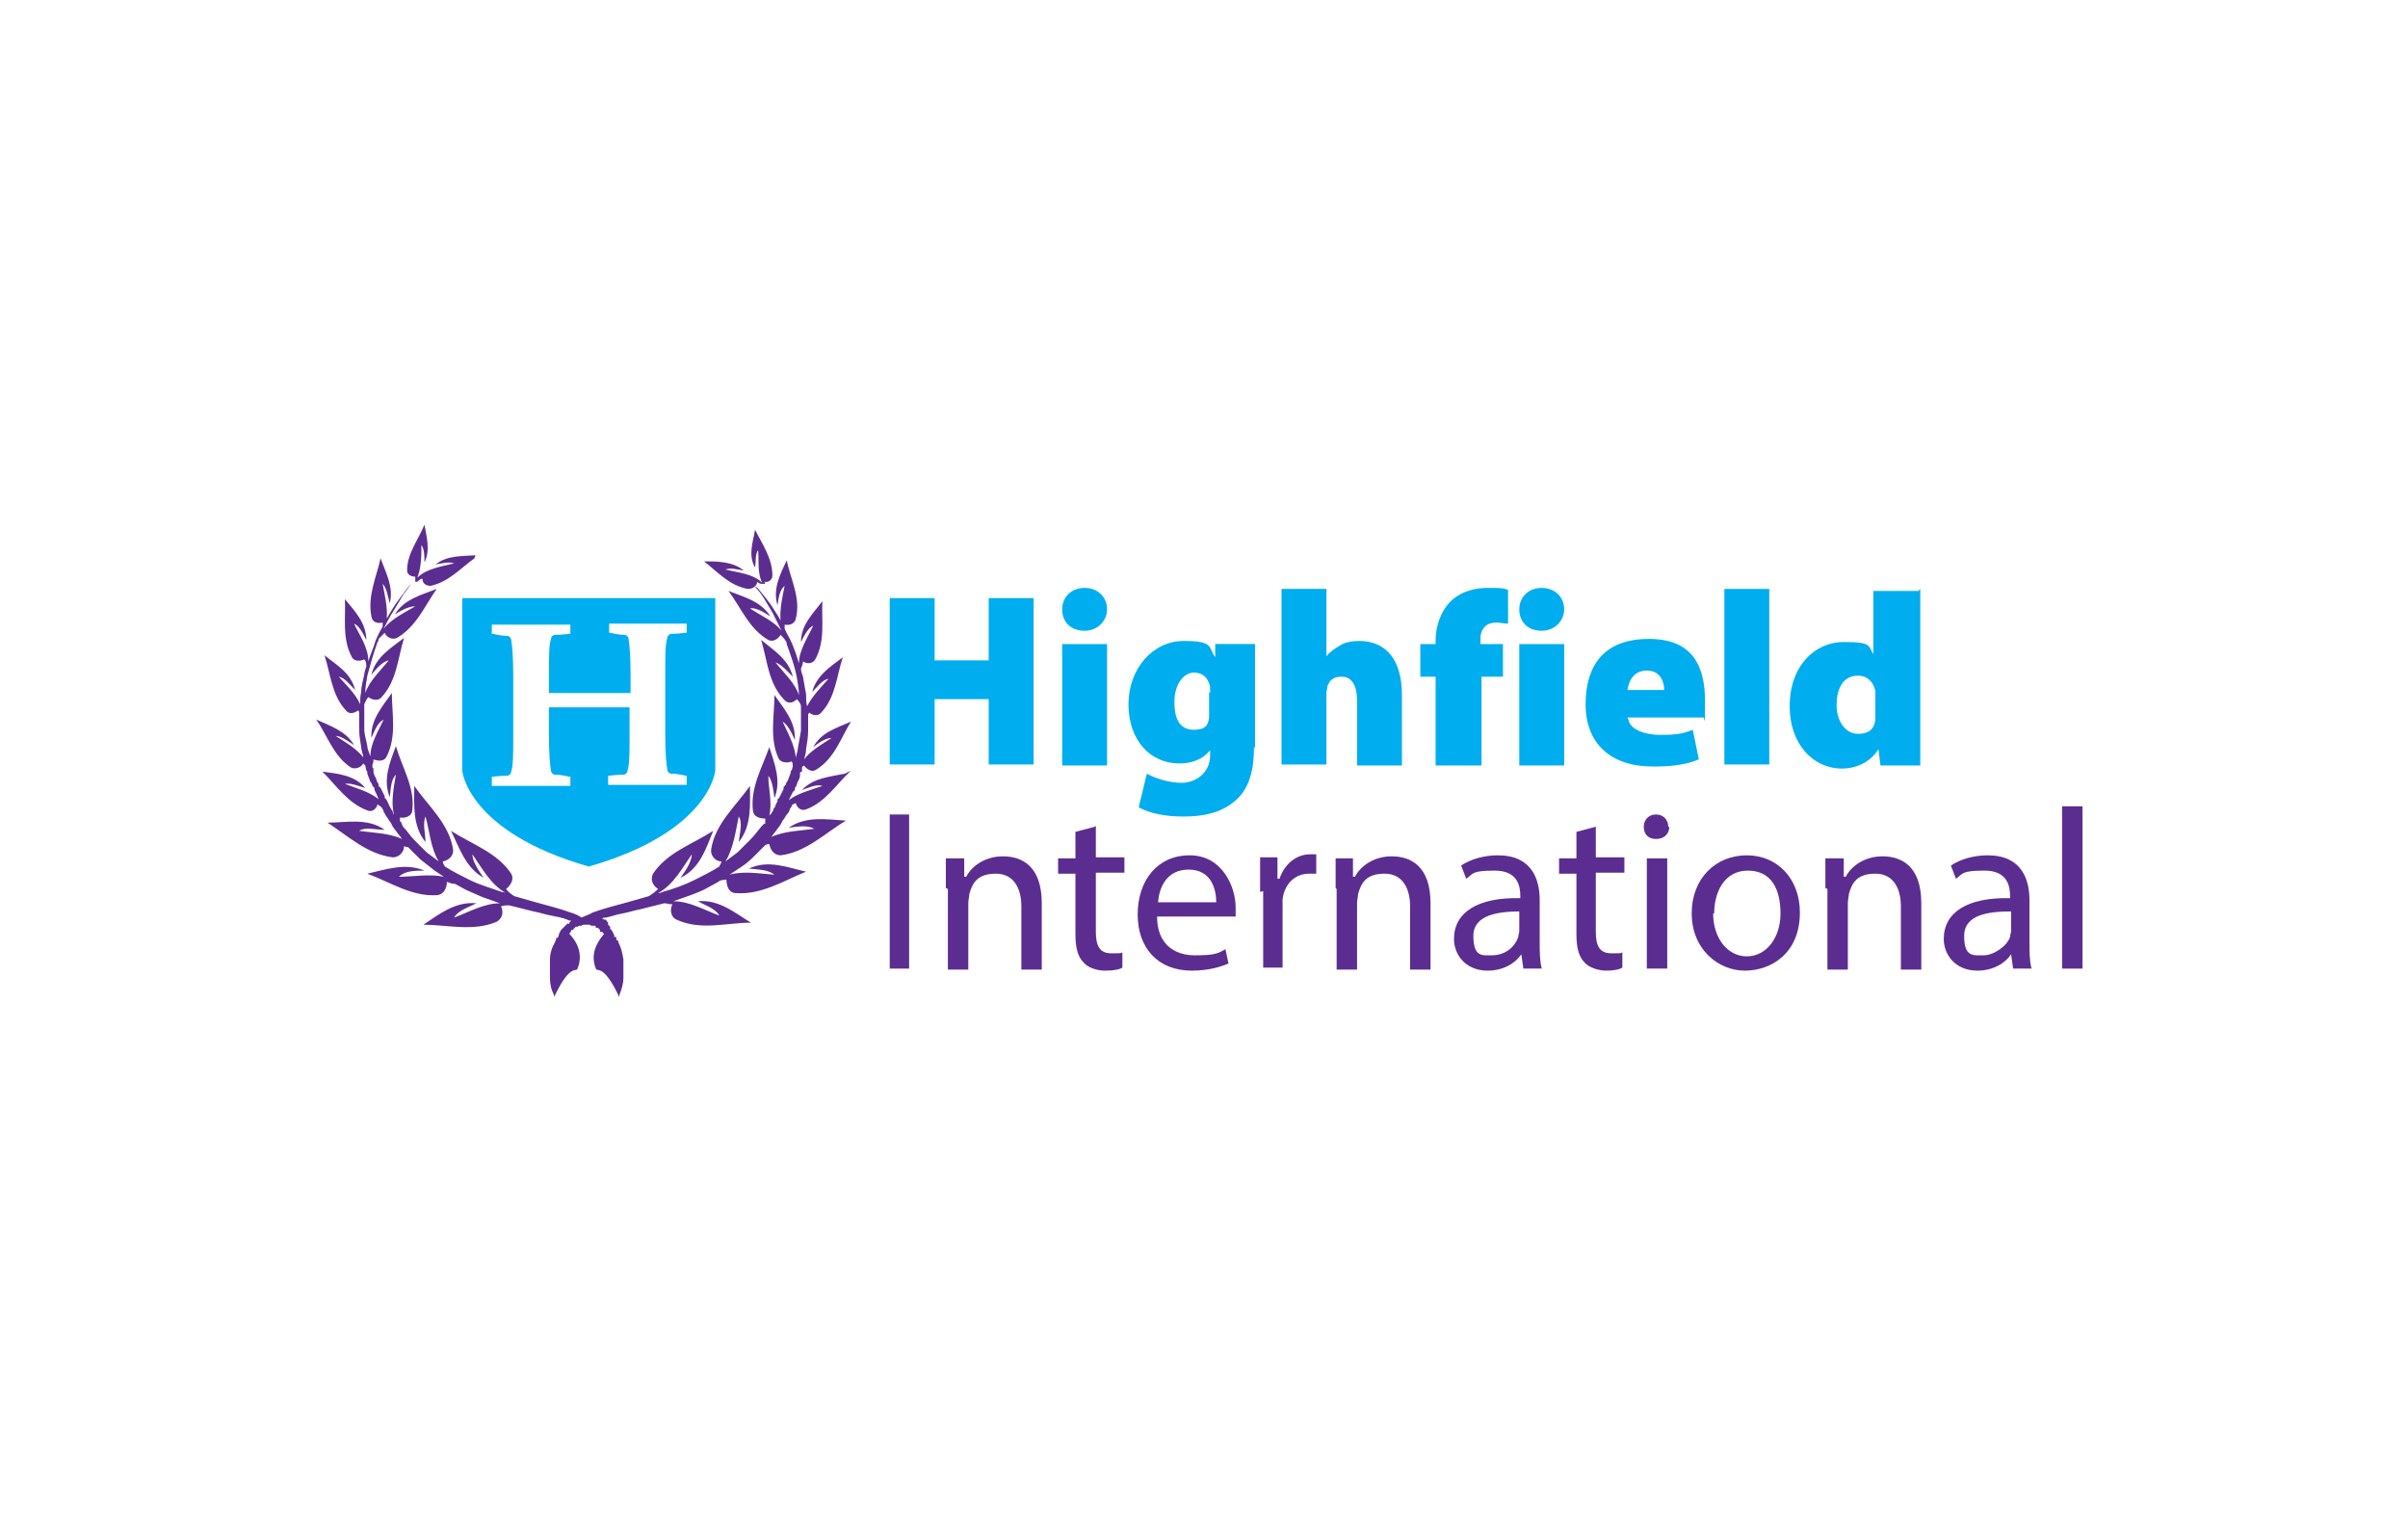 <?xml version="1.0" encoding="UTF-8"?>
<svg id="Layer_1" xmlns="http://www.w3.org/2000/svg" version="1.1" viewBox="0 0 236 150">
  <!-- Generator: Adobe Illustrator 29.8.1, SVG Export Plug-In . SVG Version: 2.1.1 Build 2)  -->
  <defs>
    <style>
      .st0, .st1 {
        fill: #5b2d90;
      }

      .st0, .st2 {
        fill-rule: evenodd;
      }

      .st3, .st2 {
        fill: #00adee;
      }
    </style>
  </defs>
  <g id="Layer_11" data-name="Layer_1">
    <g id="_x3C_Group_x3E_">
      <path id="_x3C_Compound_Path_x3E_" class="st1" d="M89.1,79.8v15.1h-1.9v-15.1h1.9Z"/>
      <path id="_x3C_Compound_Path_x3E_1" data-name="_x3C_Compound_Path_x3E_" class="st1" d="M92.7,87c0-1.1,0-2,0-2.9h1.8v1.8h.2c.5-1,1.8-2,3.6-2s3.8.9,3.8,4.6v6.5h-2v-6.2c0-1.7-.7-3.2-2.5-3.2s-2.3.9-2.6,2c0,.2-.1.6-.1.9v6.5h-2v-7.9Z"/>
      <path id="_x3C_Compound_Path_x3E_2" data-name="_x3C_Compound_Path_x3E_" class="st1" d="M107.4,80.9v3.1h2.8v1.5h-2.8v5.8c0,1.4.4,2.1,1.5,2.1s.9,0,1.1-.1v1.5c-.3.2-.9.3-1.7.3s-1.7-.3-2.1-.8c-.6-.6-.8-1.5-.8-2.8v-5.9h-1.7v-1.5h1.7v-2.6l1.9-.5Z"/>
      <path id="_x3C_Compound_Path_x3E_3" data-name="_x3C_Compound_Path_x3E_" class="st0" d="M113.4,89.8c0,2.7,1.7,3.8,3.7,3.8s2.3-.2,3-.6l.3,1.4c-.7.3-1.9.7-3.6.7-3.3,0-5.3-2.2-5.3-5.5s1.9-5.8,5.1-5.8,4.5,3.1,4.5,5.1,0,.7,0,.9h-7.6ZM119.2,88.4c0-1.3-.5-3.2-2.7-3.2s-2.9,1.8-3,3.2h5.7Z"/>
      <path id="_x3C_Compound_Path_x3E_4" data-name="_x3C_Compound_Path_x3E_" class="st1" d="M123.5,87.4c0-1.3,0-2.4,0-3.4h1.7v2.1h.2c.5-1.5,1.7-2.4,3-2.4s.4,0,.6,0v1.9c-.2,0-.4,0-.7,0-1.4,0-2.4,1-2.6,2.5,0,.3,0,.6,0,.9v5.8h-1.9v-7.5Z"/>
      <path id="_x3C_Compound_Path_x3E_5" data-name="_x3C_Compound_Path_x3E_" class="st1" d="M130.9,87c0-1.1,0-2,0-2.9h1.7v1.8h.2c.5-1,1.8-2,3.6-2s3.8.9,3.8,4.6v6.5h-2v-6.2c0-1.7-.7-3.2-2.5-3.2s-2.3.9-2.6,2c0,.2-.1.6-.1.9v6.5h-2v-7.9Z"/>
      <path id="_x3C_Compound_Path_x3E_6" data-name="_x3C_Compound_Path_x3E_" class="st0" d="M149.3,94.9l-.2-1.4h0c-.6.9-1.8,1.6-3.3,1.6-2.2,0-3.3-1.6-3.3-3.1,0-2.6,2.3-4.1,6.5-4v-.2c0-.9-.2-2.5-2.5-2.5s-2.1.3-2.8.8l-.5-1.3c.9-.6,2.2-1,3.6-1,3.3,0,4.1,2.3,4.1,4.4v4.1c0,.9,0,1.8.2,2.6h-1.8ZM149,89.3c-2.1,0-4.6.3-4.6,2.4s.9,1.9,1.8,1.9c1.4,0,2.3-.9,2.6-1.8,0-.2.1-.4.1-.6v-1.9Z"/>
      <path id="_x3C_Compound_Path_x3E_7" data-name="_x3C_Compound_Path_x3E_" class="st1" d="M156.4,80.9v3.1h2.8v1.5h-2.8v5.8c0,1.4.4,2.1,1.5,2.1s.9,0,1.1-.1v1.5c-.3.2-.9.3-1.6.3s-1.7-.3-2.1-.8c-.6-.6-.8-1.5-.8-2.8v-5.9h-1.7v-1.5h1.7v-2.6l1.9-.5Z"/>
      <path id="_x3C_Compound_Path_x3E_8" data-name="_x3C_Compound_Path_x3E_" class="st1" d="M163.6,81c0,.7-.5,1.2-1.3,1.2s-1.2-.5-1.2-1.2.5-1.2,1.2-1.2,1.2.5,1.2,1.2h0ZM161.4,94.9v-10.8h2v10.8h-2Z"/>
      <path id="_x3C_Compound_Path_x3E_9" data-name="_x3C_Compound_Path_x3E_" class="st0" d="M176.4,89.4c0,4-2.8,5.7-5.4,5.7s-5.2-2.1-5.2-5.6,2.4-5.7,5.4-5.7,5.2,2.3,5.2,5.6h0ZM167.9,89.5c0,2.4,1.4,4.2,3.3,4.2s3.3-1.8,3.3-4.2-.9-4.2-3.2-4.2-3.3,2.1-3.3,4.2Z"/>
      <path id="_x3C_Compound_Path_x3E_10" data-name="_x3C_Compound_Path_x3E_" class="st1" d="M178.9,87c0-1.1,0-2,0-2.9h1.8v1.8h.2c.5-1,1.8-2,3.6-2s3.8.9,3.8,4.6v6.5h-2v-6.2c0-1.7-.7-3.2-2.5-3.2s-2.3.9-2.6,2c0,.2-.1.6-.1.9v6.5h-2v-7.9Z"/>
      <path id="_x3C_Compound_Path_x3E_11" data-name="_x3C_Compound_Path_x3E_" class="st0" d="M197.3,94.9l-.2-1.4h0c-.6.9-1.8,1.6-3.3,1.6-2.2,0-3.3-1.6-3.3-3.1,0-2.6,2.3-4.1,6.5-4v-.2c0-.9-.2-2.5-2.5-2.5s-2.1.3-2.8.8l-.5-1.3c.9-.6,2.2-1,3.6-1,3.3,0,4.1,2.3,4.1,4.4v4.1c0,.9,0,1.8.2,2.6h-1.8ZM197.1,89.3c-2.2,0-4.6.3-4.6,2.4s.9,1.9,1.9,1.9,2.3-.9,2.6-1.8c0-.2.1-.4.1-.6v-1.9Z"/>
      <path id="_x3C_Compound_Path_x3E_12" data-name="_x3C_Compound_Path_x3E_" class="st1" d="M202.1,79h2v15.9h-2v-15.9Z"/>
    </g>
    <g id="_x3C_Group_x3E_1" data-name="_x3C_Group_x3E_">
      <path id="_x3C_Compound_Path_x3E_13" data-name="_x3C_Compound_Path_x3E_" class="st3" d="M91.6,58.6v6.1h5.3v-6.1h4.4v16.3h-4.4v-6.4h-5.3v6.4h-4.4v-16.3h4.4Z"/>
      <path id="_x3C_Compound_Path_x3E_14" data-name="_x3C_Compound_Path_x3E_" class="st3" d="M106.3,61.8c-1.4,0-2.2-.9-2.2-2.1s.9-2.1,2.2-2.1,2.2.9,2.2,2.1c0,1.1-.9,2.1-2.2,2.1h0ZM104.1,75v-11.9h4.4v11.9h-4.4Z"/>
      <path id="_x3C_Compound_Path_x3E_15" data-name="_x3C_Compound_Path_x3E_" class="st2" d="M122.9,73.2c0,2.1-.4,4.1-1.9,5.3-1.4,1.2-3.2,1.5-5,1.5s-3.3-.3-4.4-.9l.8-3.3c.7.4,2.1.9,3.4.9s2.8-.9,2.8-2.7v-.5h0c-.7.9-1.8,1.3-3,1.3-2.9,0-5-2.3-5-5.8s2.4-6.2,5.4-6.2,2.4.6,3.1,1.6h0v-1.3h3.9c0,.8,0,1.8,0,3.7v6.5ZM118.6,67.9c0-.2,0-.4,0-.6-.2-.9-.7-1.4-1.6-1.4s-1.9,1-1.9,2.9.7,2.7,1.9,2.7,1.4-.5,1.5-1.2c0-.2,0-.6,0-.9v-1.6Z"/>
      <path id="_x3C_Compound_Path_x3E_16" data-name="_x3C_Compound_Path_x3E_" class="st3" d="M125.6,57.7h4.4v6.6h0c.4-.5.9-.8,1.4-1.1.5-.3,1.2-.4,1.8-.4,2.7,0,4.2,1.9,4.2,5.3v6.9h-4.4v-6.4c0-1.4-.5-2.3-1.5-2.3s-1.2.5-1.4.9c0,.2-.1.5-.1.7v7h-4.4v-17.2Z"/>
      <path id="_x3C_Compound_Path_x3E_17" data-name="_x3C_Compound_Path_x3E_" class="st3" d="M140.7,75v-8.7h-1.5v-3.2h1.5v-.4c0-1.3.5-2.9,1.6-3.9,1-.9,2.3-1.2,3.5-1.2s1.5,0,2,.2v3.3c-.4,0-.8-.1-1.2-.1-1,0-1.5.7-1.5,1.5v.6h2.2v3.2h-2.1v8.7h-4.4Z"/>
      <path id="_x3C_Compound_Path_x3E_18" data-name="_x3C_Compound_Path_x3E_" class="st3" d="M151.1,61.8c-1.4,0-2.2-.9-2.2-2.1s.9-2.1,2.2-2.1,2.2.9,2.2,2.1c0,1.1-.9,2.1-2.2,2.1h0ZM148.9,75v-11.9h4.4v11.9h-4.4Z"/>
      <path id="_x3C_Compound_Path_x3E_19" data-name="_x3C_Compound_Path_x3E_" class="st2" d="M159.6,70.5c.1.9,1.5,1.5,3.1,1.5s2.2-.1,3.2-.5l.6,2.9c-1.4.6-3,.7-4.5.7-4.2,0-6.6-2.3-6.6-6.1s1.8-6.4,6.2-6.4,5.5,2.8,5.5,6.1,0,1.4-.2,1.6h-7.4ZM163.1,67.6c0-.7-.3-1.9-1.7-1.9s-1.8,1.2-1.9,1.9h3.6Z"/>
      <path id="_x3C_Compound_Path_x3E_20" data-name="_x3C_Compound_Path_x3E_" class="st3" d="M169,57.7h4.4v17.2h-4.4v-17.2Z"/>
      <path id="_x3C_Compound_Path_x3E_21" data-name="_x3C_Compound_Path_x3E_" class="st2" d="M188.2,57.7v13.5c0,1.5,0,3,0,3.8h-3.9l-.2-1.6h0c-.8,1.3-2.2,1.9-3.6,1.9-2.8,0-5.1-2.4-5.1-6.1,0-4,2.5-6.3,5.3-6.3s2.4.4,2.9,1.2h0v-6.2h4.4ZM183.8,68.2c0-.2,0-.4,0-.5-.2-.9-.8-1.5-1.7-1.5-1.5,0-2.1,1.3-2.1,2.9s.9,2.8,2.1,2.8,1.6-.6,1.7-1.4c0-.2,0-.5,0-.8v-1.3Z"/>
    </g>
    <path id="_x3C_Compound_Path_x3E_22" data-name="_x3C_Compound_Path_x3E_" class="st2" d="M70.1,58.6v16.9s-.5,6-12.4,9.4c-11.9-3.4-12.4-9.4-12.4-9.4v-16.9h24.8ZM67.4,61.1h-.1c-.7,0-2,0-3.8,0s-3,0-3.7,0h-.1v.9h.1c.8.2,1.3.2,1.4.2.2,0,.4.2.4.4.1.5.2,1.7.2,3.5v1.8c-.6,0-2.1,0-4.4,0s-2.7,0-3.6,0v-1.8c0-1.8,0-2.9.2-3.5,0-.2.2-.4.4-.4.1,0,.6,0,1.4-.1h.1v-.9h-.1c-.7,0-2,0-3.7,0s-3,0-3.8,0h-.1v.9h.1c.8.2,1.3.2,1.4.2.2,0,.4.2.4.4.1.5.2,1.7.2,3.5v5.9c0,1.8,0,2.9-.2,3.5,0,.2-.2.4-.4.4-.1,0-.6,0-1.4.1h-.1v.9h.1c.8,0,2,0,3.8,0s2.9,0,3.7,0h.1v-.9h-.1c-.8-.2-1.3-.2-1.4-.2-.2,0-.4-.2-.4-.4-.1-.5-.2-1.7-.2-3.5v-2.7c.7,0,2,0,4,0s3.5,0,3.9,0v2.7c0,1.8,0,2.9-.2,3.5,0,.2-.2.4-.4.4-.1,0-.6,0-1.4.1h-.1v.9h.1c.8,0,2,0,3.7,0s3,0,3.8,0h.1v-.9h-.1c-.8-.2-1.3-.2-1.4-.2-.2,0-.4-.2-.4-.4-.1-.5-.2-1.7-.2-3.5v-5.9c0-1.8,0-2.9.2-3.5,0-.2.2-.4.4-.4.1,0,.6,0,1.4-.1h.1v-.9Z"/>
    <g id="_x3C_Group_x3E_2" data-name="_x3C_Group_x3E_">
      <path id="_x3C_Path_x3E_" class="st1" d="M83.4,75.5c-1.4,1.3-2.5,3.1-4.4,3.8-.5.2-.9-.2-1-.6-.1,0-.3.1-.4.2h0c0,.2-.2.3-.2.4,0,.1-.1.3-.2.4-.2.2-.3.5-.5.7l-.2.4-.3.4c-.2.3-.4.5-.6.8,1.3-.6,2.9-.6,4.2-.8-.7-.4-1.7-.2-2.5-.1,1.7-1.2,3.8-.8,5.6-.7-2,1.2-3.9,3.1-6.4,3.4-.6,0-1-.5-1.1-1.1-.1,0-.2,0-.4.1-.4.4-.8.8-1.2,1.2-.4.4-.9.8-1.4,1.1-.3.2-.6.4-.9.6,1.4-.4,3-.1,4.4,0-.6-.5-1.6-.5-2.5-.6,1.9-.9,3.8-.1,5.6.3-2.2.9-4.4,2.3-6.9,2.1-.6,0-.9-.6-.9-1.3-.3,0-.6,0-.8.2-.4.2-.7.4-1.1.6-.5.3-1.1.5-1.6.7-.6.2-1.1.4-1.7.6,0,0,0,0,0,0,1.6,0,3.1.9,4.5,1.4-.4-.7-1.4-1-2.1-1.4,2.1-.2,3.7,1.2,5.2,2.1-2.4,0-4.9.8-7.3-.3-.5-.2-.7-.9-.4-1.5-.3,0-.6-.1-.8-.1-.8.2-1.6.4-2.4.6-.6.1-1.1.3-1.7.4-.6.1-1.1.3-1.6.4-.1,0-.3,0-.4.1,0,0,0,0,0,0,0,0,.1,0,.2.1h.2c0,.1.2.3.2.3h0c0,0,0,.1,0,.2l.2.2h0c0,.1,0,.1,0,.2l.2.2c0,0,0,.1.1.2,0,0,0,.1.1.2v.2c.1,0,.2,0,.2,0,0,0,0,0,0,.1v.2c.2,0,.2.1.2.2.3.6.4,1.1.5,1.7,0,.3,0,.6,0,.9,0,.3,0,.6,0,.9,0,.6-.2,1.2-.4,1.7v.2c-1.6-3.4-2.2-2.4-2.3-2.8-.7-1.7.5-3,.8-3.4,0,0-.2-.2-.2-.2h-.2c0-.2,0-.2,0-.2h0c0,0-.2-.2-.2-.2h-.2c0-.2-.1-.2-.2-.2,0,0-.1,0-.2,0,0,0-.1,0-.2-.1,0,0-.1,0-.2,0,0,0,0,0-.1,0,0,0,0,0-.1,0,0,0-.1,0-.2,0,0,0-.1,0-.2.1,0,0-.1,0-.2,0,0,0-.1,0-.2.1h-.2c0,.1-.2.2-.2.2h0c0,0,0,.1,0,.1h-.2c0,.2-.2.3-.2.4.4.4,1.5,1.7.8,3.4-.1.4-.7-.6-2.3,2.8v-.2c-.3-.6-.4-1.1-.4-1.7,0-.3,0-.6,0-.9,0-.3,0-.6,0-.9,0-.6.2-1.2.5-1.7,0,0,0-.1.1-.2v-.2c.1,0,.2,0,.2-.1h0c0,0,.1-.3.1-.3,0,0,0-.1.1-.2,0,0,0-.1.1-.2l.2-.2s0,0,0,0h0c0,0,.2-.2.2-.2,0,0,0,0,0,0h0c0,0,.2-.2.2-.2h.2c0-.2.1-.2.2-.3s0,0,0,0c-.1,0-.3,0-.4-.1-.5-.2-1.1-.3-1.6-.4-.6-.1-1.1-.3-1.7-.4-.8-.2-1.6-.4-2.4-.6-.3,0-.5,0-.8.1.3.6.1,1.2-.4,1.5-2.3,1-4.9.3-7.2.3,1.5-1,3.1-2.3,5.2-2.1-.8.4-1.8.7-2.2,1.4,1.4-.5,2.9-1.4,4.5-1.4,0,0,0,0,0,0-.6-.2-1.1-.4-1.7-.6-.5-.2-1.1-.5-1.6-.7-.4-.2-.7-.4-1.1-.6-.3,0-.5-.1-.8-.2,0,.6-.3,1.2-.9,1.3-2.5.2-4.7-1.3-6.9-2.1,1.8-.4,3.7-1.1,5.6-.3-.9,0-1.9,0-2.5.6,1.4,0,3-.3,4.4,0-.3-.2-.6-.4-.9-.6-.5-.4-.9-.7-1.4-1.1-.4-.4-.8-.8-1.2-1.2-.1,0-.2,0-.4-.1,0,.6-.5,1.1-1.1,1.1-2.5-.3-4.4-2.1-6.4-3.4,1.8,0,3.9-.5,5.6.7-.9,0-1.9-.3-2.5.1,1.3.2,2.9.2,4.2.8-.2-.3-.4-.5-.6-.8l-.3-.4-.2-.4c-.2-.2-.3-.5-.5-.7,0-.1-.2-.3-.2-.4,0-.1-.1-.2-.2-.4h0c-.1-.1-.3-.2-.4-.3-.1.5-.6.8-1,.6-1.9-.7-3-2.4-4.4-3.8,1.4.2,3.1.3,4.2,1.6-.7-.2-1.4-.5-2-.4,1,.4,2.3.7,3.3,1.5h0c0,0-.2-.5-.2-.5l-.2-.4v-.2c0,0-.2-.2-.2-.2,0-.1-.1-.3-.2-.4-.1-.3-.2-.5-.3-.8v-.2c0,0-.1-.1-.1-.1h0c0-.1-.1-.5-.1-.5,0,0-.1-.1-.2-.2-.2.4-.8.6-1.2.4-1.7-1.1-2.3-3.1-3.4-4.7,1.3.6,2.9,1.1,3.7,2.5-.6-.4-1.3-.9-1.8-.9.9.6,2,1.2,2.7,2.1,0-.3-.2-.7-.2-1-.1-.6-.2-1.2-.2-1.8,0-.5,0-1.1,0-1.6,0,0,0-.1-.1-.2-.4.3-.9.4-1.2,0-1.4-1.5-1.5-3.6-2.1-5.4,1.1.9,2.6,1.7,3,3.4-.5-.5-1-1.2-1.6-1.3.7.8,1.6,1.6,2.1,2.7,0-.4,0-.8.1-1.2,0-.6.2-1.2.3-1.7,0-.2.1-.5.2-.8,0-.2,0-.5-.2-.7-.4.2-1,.2-1.2-.2-1-1.8-.6-3.9-.7-5.7.9,1.1,2.1,2.3,2.1,4-.3-.6-.7-1.4-1.2-1.6.5,1.1,1.4,2.3,1.4,3.7.2-.7.5-1.3.7-2,.2-.5.4-.9.7-1.4,0-.1,0-.3,0-.4-.5.1-1,0-1.1-.6-.4-2,.5-3.9.9-5.7.5,1.4,1.3,2.8.9,4.4-.2-.7-.3-1.5-.7-1.9.2,1.1.5,2.3.4,3.4.2-.3.4-.7.6-1,.3-.5.7-1,1-1.4.2-.3.5-.7.8-1h0c-.3.4-.5.7-.8,1.1-.3.5-.6,1-.9,1.5-.4.6-.7,1.2-1,1.8.8-1,2.1-1.6,3.1-2.2-.6,0-1.4.4-2,.8.9-1.5,2.6-1.9,4.1-2.5-1.2,1.7-2,3.7-3.9,4.8-.4.2-1,0-1.2-.5-.2.2-.4.4-.6.6,0,.1,0,.2-.1.3-.4,1.1-.7,2.2-1,3.3-.1.6-.2,1.1-.2,1.7h0c.4-1.2,1.5-2.2,2.3-3.2-.6.1-1.2.8-1.7,1.4.4-1.7,1.9-2.6,3.2-3.6-.6,1.9-.7,4.2-2.2,5.8-.3.4-.9.3-1.3,0-.2.2-.3.5-.4.7,0,.2,0,.5,0,.7,0,.6,0,1.1,0,1.7,0,.6.2,1.1.3,1.7,0,.3.2.7.3,1,0-1.3.8-2.5,1.3-3.6-.6.3-.9,1.1-1.2,1.8-.1-1.8,1.1-3.1,2-4.4,0,2,.5,4.2-.5,6.2-.2.5-.8.5-1.3.3,0,.2,0,.3-.1.5v.3c0,0,.1.1.1.1h0c0,0,0,.3,0,.3,0,.3.2.5.3.8,0,.1.1.3.2.4v.2c0,0,.2.2.2.2l.2.4.2.4v.2c.1,0,.2.2.2.2l.2.4c0,.1.1.2.2.4,0,.1.2.2.2.4,0,0,0,.1.1.2-.3-1.3,0-2.7.2-3.9-.5.5-.5,1.4-.6,2.2-.7-1.7,0-3.4.6-5,.6,2.1,1.9,4.1,1.6,6.3,0,.5-.6.8-1.2.7,0,.1,0,.2,0,.4h.1c0,.1.2.5.2.5.4.4.7.9,1.1,1.3.4.4.8.8,1.2,1.2.4.3.8.6,1.2.9-.8-1.3-.9-3-1.3-4.4-.3.7,0,1.7,0,2.5-1.3-1.6-1.1-3.7-1.1-5.5,1.4,2,3.4,3.7,3.8,6.2.1.6-.4,1.1-1,1.2,0,.2.1.3.2.5.8.5,1.6.9,2.4,1.3,1,.5,2.1.8,3.2,1.2.1,0,.2,0,.4.1-1.5-.8-2.4-2.5-3.3-3.8,0,.7.6,1.6,1.1,2.3-1.8-1-2.4-3-3.2-4.6,2,1.3,4.5,2.1,5.9,4.2.3.5,0,1.1-.5,1.5.2.3.5.5.8.7.7.2,1.4.4,2.1.6,1.1.3,2.3.6,3.4,1,.4.1.8.3,1.1.5.4-.2.8-.3,1.1-.5,1.1-.4,2.3-.7,3.4-1,.7-.2,1.4-.4,2.1-.6.3-.2.6-.4.9-.7-.5-.3-.8-.9-.5-1.5,1.4-2.1,3.9-2.9,5.9-4.2-.7,1.7-1.3,3.7-3.2,4.6.5-.7,1.1-1.6,1.1-2.3-.9,1.3-1.8,3-3.3,3.8.1,0,.2,0,.4-.1,1.1-.3,2.2-.7,3.2-1.2.8-.4,1.6-.8,2.4-1.3,0-.1.2-.3.2-.5-.6,0-1.1-.6-1-1.2.4-2.5,2.4-4.2,3.8-6.2,0,1.8.2,3.9-1.1,5.5.1-.9.4-1.9,0-2.5-.3,1.4-.5,3.1-1.3,4.4.4-.3.8-.6,1.2-.9.4-.4.8-.8,1.2-1.2.4-.4.7-.8,1.1-1.3l.3-.3h.1c0-.3,0-.4,0-.5-.6,0-1.1-.2-1.2-.7-.3-2.3.9-4.3,1.6-6.3.5,1.6,1.2,3.3.5,5-.1-.8-.2-1.7-.6-2.2,0,1.2.4,2.6.1,3.9,0,0,.1-.1.2-.2,0-.1.2-.2.2-.4,0-.1.2-.2.2-.4l.2-.4v-.2c.1,0,.2-.2.2-.2l.2-.4.2-.4v-.2c0,0,.2-.2.2-.2,0-.1.1-.3.2-.4.1-.3.2-.5.3-.8v-.2c0,0,.1,0,.1,0h0c0-.1.1-.4.1-.4,0-.2,0-.3-.1-.5-.5.2-1.1.1-1.3-.3-.9-2-.4-4.1-.4-6.2.9,1.3,2.1,2.6,2,4.4-.3-.7-.7-1.5-1.2-1.8.5,1.1,1.2,2.3,1.3,3.6,0-.3.2-.7.2-1,.1-.6.2-1.1.3-1.7,0-.6,0-1.1,0-1.7,0-.2,0-.5,0-.7,0-.2-.2-.5-.4-.7-.4.4-.9.5-1.3,0-1.5-1.6-1.6-3.8-2.2-5.8,1.2,1,2.7,1.9,3.1,3.6-.5-.5-1.1-1.2-1.7-1.4.8,1,1.9,2,2.3,3.2,0,0,0,0,0,0,0-.6-.1-1.1-.2-1.7-.2-1.1-.6-2.2-1-3.3,0-.1,0-.2-.1-.3-.1-.2-.3-.4-.5-.6-.3.5-.8.7-1.2.5-1.9-1.1-2.7-3.2-3.9-4.8,1.5.6,3.2,1,4.1,2.5-.6-.4-1.4-.9-2-.8,1,.7,2.3,1.2,3.1,2.2-.3-.6-.6-1.2-.9-1.8-.3-.5-.6-1-.9-1.5-.2-.3-.5-.7-.8-1h.1c.3.2.5.6.8.9.4.5.7.9,1,1.4.2.3.4.6.6,1-.1-1.1.2-2.4.4-3.4-.5.4-.6,1.2-.7,1.9-.5-1.6.3-3.1.9-4.4.4,1.9,1.4,3.7.9,5.7-.1.5-.6.7-1.1.6,0,.1,0,.3,0,.4.2.5.5.9.7,1.4.3.7.5,1.3.7,2,0-1.3.9-2.6,1.4-3.7-.5.2-.9,1-1.2,1.6,0-1.7,1.2-2.8,2.1-4-.1,1.9.3,3.9-.7,5.7-.2.4-.8.5-1.2.2,0,.2-.1.5-.2.7,0,.3.1.5.2.8.1.6.2,1.2.3,1.7,0,.4,0,.8.1,1.2.5-1,1.4-1.9,2.1-2.7-.6.1-1.1.8-1.6,1.3.4-1.6,1.8-2.5,3-3.4-.6,1.8-.7,3.9-2.1,5.4-.3.4-.9.3-1.2,0,0,0,0,.1-.1.2,0,.5,0,1.1,0,1.6,0,.6-.1,1.2-.2,1.8,0,.3-.1.7-.2,1,.7-.9,1.8-1.5,2.7-2.1-.6,0-1.3.5-1.8.9.8-1.5,2.4-1.9,3.7-2.5-1,1.6-1.6,3.6-3.4,4.7-.4.3-.9,0-1.2-.4,0,0-.2.1-.2.2v.4c-.1,0-.2.1-.2.1h0c0,.1,0,.3,0,.3,0,.3-.2.5-.3.8,0,.1-.1.3-.2.4v.2c0,0-.2.2-.2.2l-.2.4-.2.4h0c.9-.7,2.2-1,3.3-1.4-.6-.2-1.4.2-2,.4,1.1-1.2,2.8-1.3,4.2-1.6h0Z"/>
      <path id="_x3C_Path_x3E_1" data-name="_x3C_Path_x3E_" class="st1" d="M46.5,54.7c-1.4,1-2.5,2.3-4.3,2.7-.4,0-.8-.2-.8-.7-.2,0-.4.2-.5.3h0c0,0-.1,0-.2,0,0,0,0,0,0,0,0,0,0,0,0,0h0c0,0,0,0,0,0,0-.1,0-.3,0-.5-.4,0-.8-.2-.8-.6,0-1.7,1.1-3,1.7-4.5.2,1.2.6,2.5,0,3.7,0-.6,0-1.3-.3-1.7,0,1,0,2.2-.4,3.2,0,0,0,0,0,0h0s0,0,0,0c0,0,0,0,0,0,0,0,0,0,0,0h0c.9-.9,2.4-1.1,3.6-1.4-.5-.2-1.2,0-1.8.1,1.1-.9,2.6-.8,3.9-.9Z"/>
      <path id="_x3C_Path_x3E_2" data-name="_x3C_Path_x3E_" class="st1" d="M74.9,56.7c0,.2,0,.3.1.5h0-.1c0,0,0,0,0,0,0,0,0,0,0,0,0,0-.1,0-.2,0h0s0,0-.1,0c-.1,0-.3-.1-.4-.2,0,.4-.4.7-.9.7-1.8-.3-3-1.7-4.3-2.7,1.3,0,2.8,0,3.9.9-.6-.1-1.3-.3-1.8-.1,1.2.3,2.7.4,3.6,1.3h0s0,0,0,0c0,0,0,0,0,0,0,0,0,0,0,0,0,0,0,0,0,0h0s0,0,0,0c0,0,0,0,0,0-.5-1-.3-2.2-.4-3.2-.3.4-.2,1.1-.3,1.7-.7-1.2-.2-2.5,0-3.7.7,1.4,1.7,2.8,1.7,4.5,0,.4-.4.7-.8.6h0Z"/>
    </g>
  </g>
</svg>